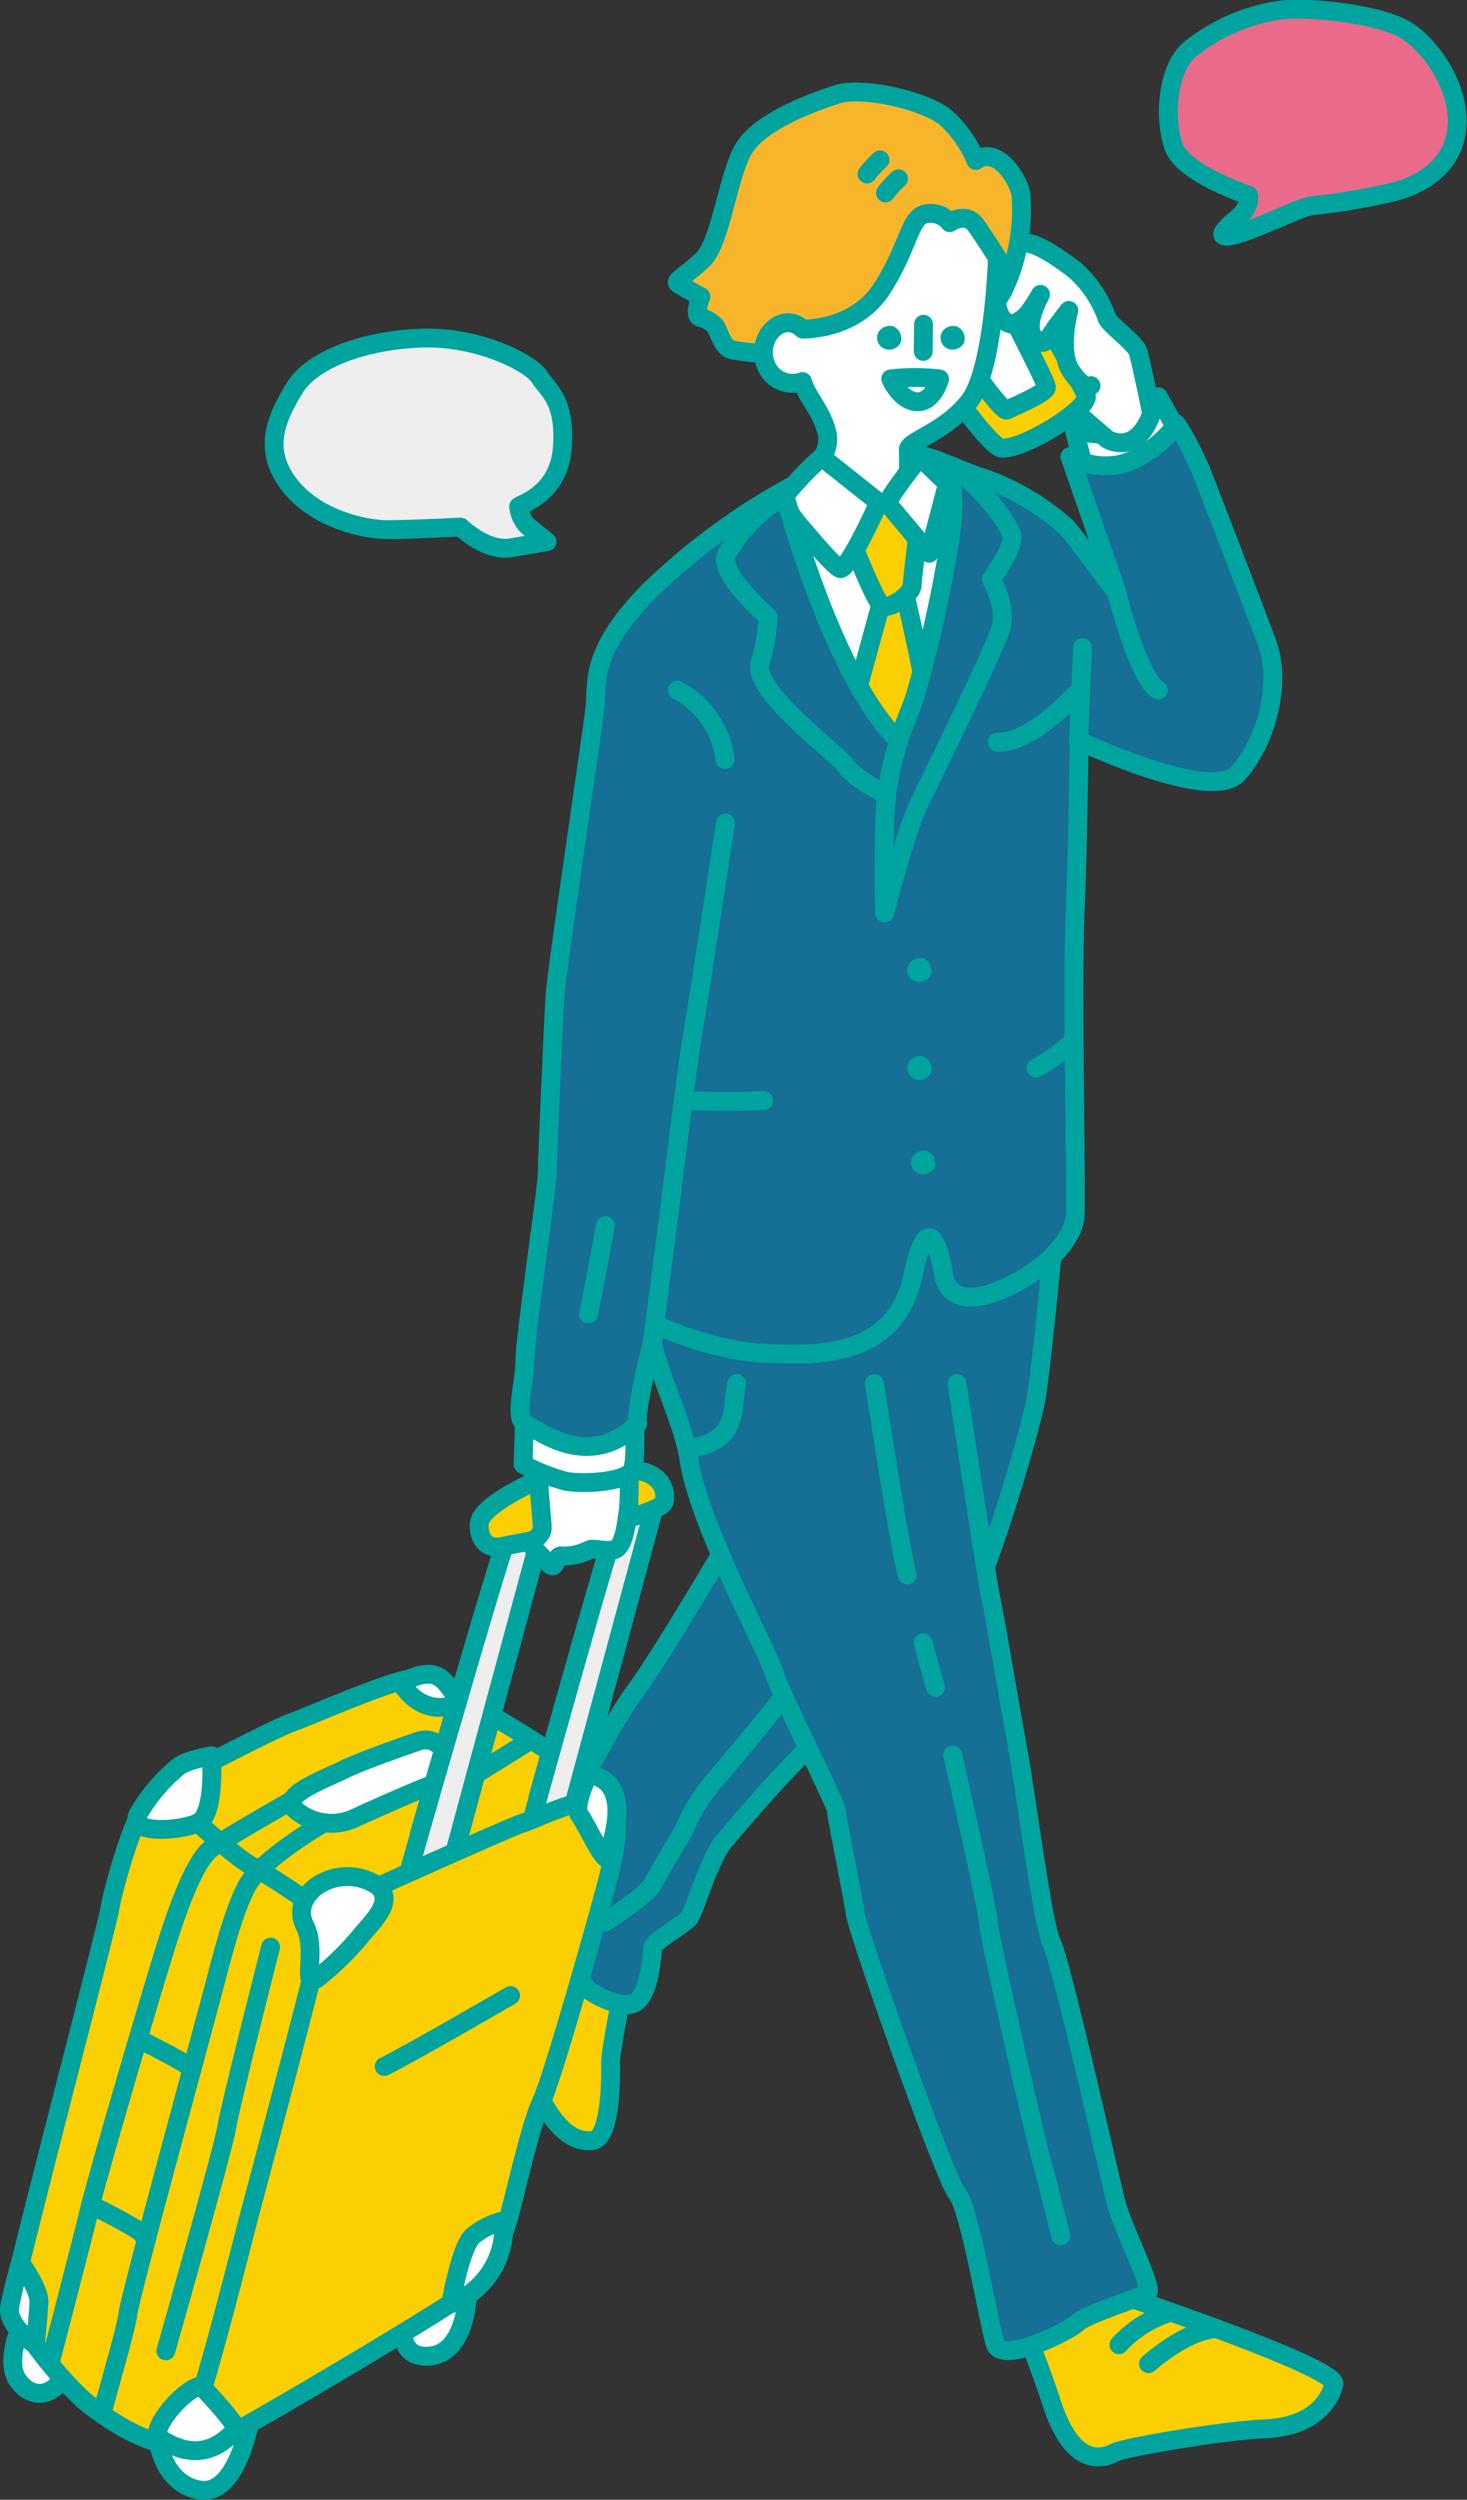 <svg xmlns="http://www.w3.org/2000/svg" viewBox="0 0 154.07 262.51"><rect x="0" y="0" width="154.07" height="262.51" fill="#333333" stroke="none"/><defs><style>.cls-1{fill:#fccf00;}.cls-1,.cls-10,.cls-2,.cls-3,.cls-4,.cls-5,.cls-7,.cls-9{stroke:#00a49f;stroke-linecap:round;stroke-width:1.98px;}.cls-1,.cls-10,.cls-2,.cls-3,.cls-4,.cls-5,.cls-7{stroke-linejoin:round;}.cls-2,.cls-9{fill:none;}.cls-3{fill:#166f94;}.cls-4,.cls-6{fill:#fff;}.cls-5{fill:#eeeeef;}.cls-7{fill:#f7b52c;}.cls-8{fill:#00a49f;}.cls-9{stroke-miterlimit:10;}.cls-10{fill:#ea6a89;}</style></defs><title>img7</title><g id="レイヤー_2" data-name="レイヤー 2"><g id="レイヤー_1-2" data-name="レイヤー 1"><path class="cls-1" d="M117.19,240.81s23.36,7.79,22.91,9.57-2.22,4.45-7.12,4.67-14.91,2-15.8,2.45-4.33,2.22-6.72-5.12-4.4-10.23-2.39-11.57S117.19,240.81,117.19,240.81Z"/><path class="cls-2" d="M117.52,246.23a12.11,12.11,0,0,1,5.39-3.4"/><path class="cls-2" d="M120.62,248.22s3.85-3.49,7.13-3.69"/><path class="cls-1" d="M65.58,208.11s-1.47,7.15-1.45,8.48.08,8-1.92,8.2-5.17-1.08-8-11.51,4-16.18,7.59-16.85S65.58,208.11,65.58,208.11Z"/><path class="cls-3" d="M110.47,132s-1.15,12.05-1.66,14.94-6.39,24.14-10.57,27.92c-6.41-.78-20.74,16.79-22.25,18.57s-3.07,7.34-3.62,8-3.76,2.45-3.82,3.11-.31,4.89-1.86,5.78S61.8,209,61.8,209s-5.56-6-5.12-10.45,7.32-17.35,10-20.91S77.37,160.4,77.37,160.4l6.19-19.67s-1.3-12.09,6-15.37S108.86,121.73,110.47,132Z"/><path class="cls-2" d="M82.32,178.16s-5.5,6.82-7.45,9a20,20,0,0,0-3.09,5.12s-2.51,4.23-3.24,5.56-5,4-5,4"/><path class="cls-3" d="M100.51,145.3s3.12,20.55,3.56,22.55,2,11.35,2.89,16.24,2.57,18.24,3.51,20,6.06,24.47,6.72,27.14,4,9.12,3.34,9.57-6.45,2.22-7.34,3.11-8,4.45-8.68,2.22-2.67-14.24-4-15.79S90.05,202.77,89.83,201s-2-10.23-2-10.9-5.79-12-6.45-14.24-8-15.8-9-22.47S65.85,140.22,68.54,130"/><path class="cls-4" d="M26.55,252.61s-1.22,9.44-5.47,8.89-5.24-6.37-4.14-8.46S26.55,252.61,26.55,252.61Z"/><path class="cls-4" d="M2.82,242.83S.23,247.66,1.9,250s4.53,1.62,5.52-2.24S2.82,242.83,2.82,242.83Z"/><path class="cls-4" d="M49.11,240.6s0,6.37-3.9,6.81-2.8-4.28-2.8-4.28Z"/><path class="cls-1" d="M19.7,186.31s8.86-4.68,11-5.45,9.85-4.2,12.45-4.57S63.28,187,63.28,188.45s-41.75,67.9-41.75,67.9-4,2.66-12.39-4c-2-1.6-8.12-8.56-7.8-11.09s9.85-38.69,10.18-40.74,2.74-11,4.61-12.11S19.7,186.31,19.7,186.31Z"/><path class="cls-4" d="M44,182.83s-5.87,2-7.88,3-6.66,2.67-5.24,4.09A5.77,5.77,0,0,0,37.1,191c2.16-1,9.07-4.09,10.27-4.28S46.59,181.94,44,182.83Z"/><path class="cls-5" d="M59,194.19l9.66-35.73s-2.46-1.73-3.37,0S55,194.14,55,194.19,57.82,198.37,59,194.19Z"/><path class="cls-4" d="M37,198"/><path class="cls-4" d="M22.21,184.38s.44,6.19-1.43,7.05-7.28,1.24-6.29-.87a18.08,18.08,0,0,1,4.21-5C19.58,184.82,22.21,184.38,22.21,184.38Z"/><path class="cls-4" d="M42.21,176.88a4.46,4.46,0,0,1,2.95-1.06c1.65.11,2.34,2.13,3,2.55S44.87,180.91,42.21,176.88Z"/><path class="cls-4" d="M2.16,237.64s2,2.73,1.93,4.16-.38,4.43-.38,4.43-3-2-2.7-3.94A44.48,44.48,0,0,1,2.16,237.64Z"/><path class="cls-2" d="M20.79,191.43s4.17,3.8,5.82,4.63,5.71,3.64,5.71,3.64"/><path class="cls-2" d="M34,191.43s-6.59,3.82-8.07,6.62-2.6,7.38-3.69,11.51S13.59,241.36,13.43,243s-2.79,10.28-2.64,10.36"/><path class="cls-2" d="M28.42,204.47s-4.28,16.77-4.61,18.93-6.39,23.47-6.39,23.47"/><path class="cls-2" d="M30.65,189.06s-7,4-8.4,5-3,4.45-4.85,10.38-7.11,23.88-7.94,27.34-4.21,16.41-4.21,16.41"/><path class="cls-2" d="M15,214.35s5.27,2.6,5.15,3"/><path class="cls-2" d="M9.84,231.69s5.27,2.6,5.15,3"/><path class="cls-5" d="M47.25,196.41l9.66-35.73s-2.46-1.73-3.37,0-11.12,37.55-11.12,37.59S46.12,200.59,47.25,196.41Z"/><path class="cls-1" d="M35.5,200s18.57-8.37,19.43-8.56,6.92-3.29,8.73-2.14,1,4.94,0,8.73S58,218.31,56.9,220.61s-2.46,8.4-3.45,12.19a21.12,21.12,0,0,1-3.79,7.42c-.82,1.14-25.09,15.42-26.41,15.91s-3.07-.82-3.07-1.76c2-5.76,5.6-20.26,6.09-22.07S33,207.11,33.36,205,33.35,201,35.5,200Z"/><path class="cls-4" d="M33.36,198s-2.64,1.65-1.32,4.28-.49,6.75,1.32,5.44A30.41,30.41,0,0,0,38.13,203c1.32-1.53,3.29-3.5,1.48-5A5.7,5.7,0,0,0,33.36,198Z"/><path class="cls-4" d="M61.8,186.31s-1.62,3.39-.95,4.27,2.78,5.5,3,4.39S66.8,187.14,61.8,186.31Z"/><path class="cls-4" d="M21.14,250.58s4.22,4.37,3.61,4.68-3.21,4.11-8.19.65C16.11,254.42,19.79,250.52,21.14,250.58Z"/><path class="cls-1" d="M56.66,155.35s-6.34,2.67-6.34,4.76,1.32,2.52,2.31,2.31,16.8-3.07,17.13-4.72-.87-3.24-3.37-3.3S58.6,154.42,56.66,155.35Z"/><path class="cls-4" d="M66,153.72a32.17,32.17,0,0,1,0,4.76c-.22,1.36-.39,4.2-1.7,4.31s-2-.28-2.47,0a6,6,0,0,1-2.84.61c-.67-.17-.55,1.6-1.28.85a20.63,20.63,0,0,1-2.05-2.14c0-.17,1.1-.69,1.27-1.43s-1.11-8.85.17-9.52S65.28,151.39,66,153.72Z"/><path class="cls-4" d="M55.13,147.47l-.19,6.31a20.32,20.32,0,0,0,4.53,1.78c1.83.33,6.26.08,6.92-1.17s0-9.09,0-9.09Z"/><line class="cls-2" x1="55.78" y1="182.71" x2="49.98" y2="186.31"/><path class="cls-2" d="M53.62,209.56s-11,6.37-13.27,7.45"/><path class="cls-4" d="M47.34,241.94s1-5.95,2.32-7.13a8.1,8.1,0,0,1,3.22-1.6A8.57,8.57,0,0,1,47.34,241.94Z"/><path class="cls-4" d="M123.53,45l-1.89-3.34a27,27,0,0,0-2.14,2,5.3,5.3,0,0,1-4.06,1.92,19.56,19.56,0,0,1-2.59-.33l1.5,5.84,7.29.94Z"/><path class="cls-3" d="M83.25,51a68.78,68.78,0,0,0-15.11,11.1c-6.34,6.51-5.34,9.51-5.67,12.35s-4,27.36-4.17,30-.83,17.52-.83,18.85-2.34,17.18-2.34,19.52-1.17,6.17,0,6.67,6.67,5.17,11.85,0c-.33-1.67,2-10.34,2-10.34s6.15,2.92,12.06,3c4,.06,12.93.83,14.84-8.18s3.25,0,3.25,0,.47,4.84,8.27.33c3.37-1.95,5.34-4.67,5.51-6.51s-.33-24.36,0-32,.42-18,.42-18,13.85,6.6,16.69,3.43,4.72-9.31,3-13.86-6.17-16.15-6.84-17.82-2.85-5.88-2.85-5-3.62,4.17-6.46,4.34a7.93,7.93,0,0,1-4.5-.92l5,14.43s-4.34-5.86-5.34-7a26,26,0,0,0-8.67-5.16c-3-.83-8.68-4.26-11.6-2.25S83.25,51,83.25,51Z"/><polygon class="cls-6" points="90.19 77.14 81.61 56.66 88.64 50.73 99.22 53.67 102.1 62.59 96.45 77.43 90.19 77.14"/><path class="cls-4" d="M120.95,43.44s-1.14-5.66-1.45-6.54-2.89-2.72-3.23-3.47a12,12,0,0,0-3.42-5.09c-2.17-1.67-5.18-3.65-5.93-2.45s-3.75,1.28-3.83,2.12.87,7.42.86,7.45,12.32,10.65,12.32,10.65S119.28,48,120.95,43.44Z"/><path class="cls-1" d="M99.81,40.87s4.26,6.18,5.44,6.2c2.59,0,9.14-4.2,8.84-5.49-.16-.69-7.28-13.18-8.25-14.38S95.77,30,95.77,30,98.75,39.24,99.81,40.87Z"/><path class="cls-4" d="M101.51,37.88s3.7,5.44,4.23,5.18,4.16-1.78,4.16-2.39-5.14-10.39-5.14-10.39l-5.25.32Z"/><path class="cls-6" d="M105.1,27.65l-.81,1.8,4,4.23,1.83,1.2s2.5,4.63,3,4.76,2.59.92,2.59.92,1.39-1.79,1-2.51-2.73-5.56-2.89-5.9-3.4-4-3.4-4S105.23,25.24,105.1,27.65Z"/><path class="cls-4" d="M105.1,27.65s-1.59,5.84,1.15,6.4a3.61,3.61,0,0,0,2-1.51c.89-1.28,1.11-1.83,1-1.56s-1.83,3.31-.61,4.49,1.39,0,2.5-1.42l1.11-1.45s-1.17,4.25.22,6.35,2.11,1.55,2.11,1.55"/><path class="cls-7" d="M102.48,16.85a12.29,12.29,0,0,0-3.23-4.56C97.14,10.62,90.69,9,87.82,9.94S79.6,12.87,78,15.81s-2.35,9.69-4.16,11.42-3,2.25-2.64,2.54,2.41,1.38,2.41,1.38-.82,2-.06,2.19a2.94,2.94,0,0,1,1.58.92c.29.35.7,2.08,1.58,2.42s10.67,1.38,15.22,0,11.41-2.42,13.37-6.06a19.57,19.57,0,0,0,1.91-10.27C106.94,18.87,104.77,15.23,102.48,16.85Z"/><path class="cls-1" d="M88.89,77.09c-.08-.18,3.94-14.9,4.3-16s1.26-.78,1.65.56,2.72,11.73,2.61,13c0,0-3,5.9-3,6.34S91.06,82.09,88.89,77.09Z"/><path class="cls-4" d="M104.75,27.09s-.34,11.76-3,15.1-6.45,4.09-6.36,5.09-.08,5.76-.08,6a4.79,4.79,0,0,1-7.13,1L84.2,51s3.26-3.11,2.66-5.53-2.16-3.82-2.58-5.4a3,3,0,0,1-3.9-1.92c-1-2.71,1.8-5.59,3.92-3.59,0,0,5.43.17,8.27-4.17s2.92-7.59,4.62-7.92a2.51,2.51,0,0,1,2.55.92s1.7-1.25,2.8.33S104.75,27.09,104.75,27.09Z"/><path class="cls-1" d="M89.25,56.37s2.59,6.67,3.34,7.22,3.17-1.17,3.21-2.13.79-6.88.79-6.88a2.86,2.86,0,0,0-2.88-1.84C91.58,53,89.25,54,89.25,56.37Z"/><path class="cls-4" d="M99.51,50.78,96.59,48s-3.21,4.09-3.4,4.84l4.4,5.26Z"/><path class="cls-4" d="M86.3,48l6,4.77S89,60.09,88.2,59.7s-3.31-3.47-3.79-4-2.4-2.76-2-3.63A35.35,35.35,0,0,1,86.3,48Z"/><path class="cls-2" d="M91.06,18.28a10.87,10.87,0,0,1,1.36-1.49"/><path class="cls-2" d="M93,20.26a10.84,10.84,0,0,1,1.36-1.49"/><path class="cls-8" d="M98.87,35a1.36,1.36,0,0,1,1.67-.7,1.4,1.4,0,0,1,.7,1.71,1.36,1.36,0,0,1-1.72.6A1.25,1.25,0,0,1,98.87,35Z"/><path class="cls-8" d="M92.2,35a1.36,1.36,0,0,1,1.68-.7,1.4,1.4,0,0,1,.7,1.71,1.36,1.36,0,0,1-1.72.6A1.25,1.25,0,0,1,92.2,35Z"/><line class="cls-9" x1="96.99" y1="34.05" x2="96.96" y2="36.9"/><path class="cls-2" d="M98.67,39.79a22.33,22.33,0,0,0-5.12,0s1,2.31,2.74,2.4S98.67,39.79,98.67,39.79Z"/><path class="cls-3" d="M82.44,52.05s5.35,20.42,12.71,26.43c0,0,.31,4.5,0,5.34S89.94,82,88.88,80.48,79,72.64,79.82,69.64a20.91,20.91,0,0,0,.85-4.84s-5.36-4.67-4.36-6.59A16.26,16.26,0,0,1,82.44,52.05Z"/><path class="cls-3" d="M99.53,49s1,2.18.27,7.4a135.81,135.81,0,0,1-3.75,16.9c-.78,2.26-3,6.53-3.14,13.24s0,9.32,0,9.32,2.2-8.54,3.58-11.41,7.92-16.12,8.61-18.47-1-5.14-1-5.14,2.18-3,2.18-4.35S102.14,49.91,99.53,49Z"/><line class="cls-2" x1="113.69" y1="68.01" x2="113.27" y2="77.89"/><path class="cls-2" d="M117.36,62.46c.5,2.17,2.61,9.19,4.28,10"/><path class="cls-2" d="M76.19,86.43s-3,19.8-3.49,22.47-2.22,16.91-2.45,18.69-1.71,13.14-1.71,13.14"/><path class="cls-2" d="M63.58,128.7S62,137.37,61.8,138"/><path class="cls-2" d="M71.15,72.48a9.58,9.58,0,0,1,5,7.28"/><path class="cls-2" d="M80.19,115.57s-3.32.22-8.41,0"/><path class="cls-8" d="M95.39,101.38a1.36,1.36,0,0,1,1.67-.7,1.4,1.4,0,0,1,.7,1.71A1.36,1.36,0,0,1,96,103,1.25,1.25,0,0,1,95.39,101.38Z"/><path class="cls-8" d="M95.39,111.69a1.36,1.36,0,0,1,1.67-.7,1.4,1.4,0,0,1,.7,1.71,1.36,1.36,0,0,1-1.72.6A1.25,1.25,0,0,1,95.39,111.69Z"/><path class="cls-8" d="M95.77,121.61a1.36,1.36,0,0,1,1.67-.7,1.4,1.4,0,0,1,.7,1.71,1.36,1.36,0,0,1-1.72.6A1.25,1.25,0,0,1,95.77,121.61Z"/><path class="cls-2" d="M112.85,73s-4.53,5.08-8.1,4.94"/><path class="cls-2" d="M77.37,145.3c-.45,2.08-.1,3.64-1.38,5.2A4.91,4.91,0,0,1,72.37,152"/><path class="cls-2" d="M91.83,145.3s2.91,18.77,3.46,20.1"/><line class="cls-2" x1="96.95" y1="172.52" x2="98.24" y2="177.19"/><path class="cls-2" d="M100.06,184.31s3.56,15.57,3.78,17.8S109,225.69,109.4,227s2,7.79,2,7.79"/><path class="cls-10" d="M131.12,20.5s-6.73-2.21-7.81-5S122.45,7,125.2,5A19.52,19.52,0,0,1,135,1c3.55-.21,9.68.58,12.35,2s6,6,5.67,10.3-4,6.23-6.84,6.89a66,66,0,0,1-8.33,1.41c-1.21,0-8.35,3.77-9.36,3.13-.46-.29,1.35-1.69,1.54-1.88C131.46,21.58,131.12,20.5,131.12,20.5Z"/><path class="cls-5" d="M57.45,56.88S56,55.74,55.37,55.2a3.5,3.5,0,0,1-.9-2C54.48,53,58.7,52,59.06,47s-1.52-6-2.41-7.42-6.35-4.29-12.43-4.07S32.73,37.8,30.94,40.75s-3.44,6.26-.67,10,8,4.87,10.42,4.87,7.69-.27,7.69-.27S51.1,58,53.7,57.52Z"/><path class="cls-2" d="M108.8,112.16a18.63,18.63,0,0,0,4-2.88"/></g></g></svg>